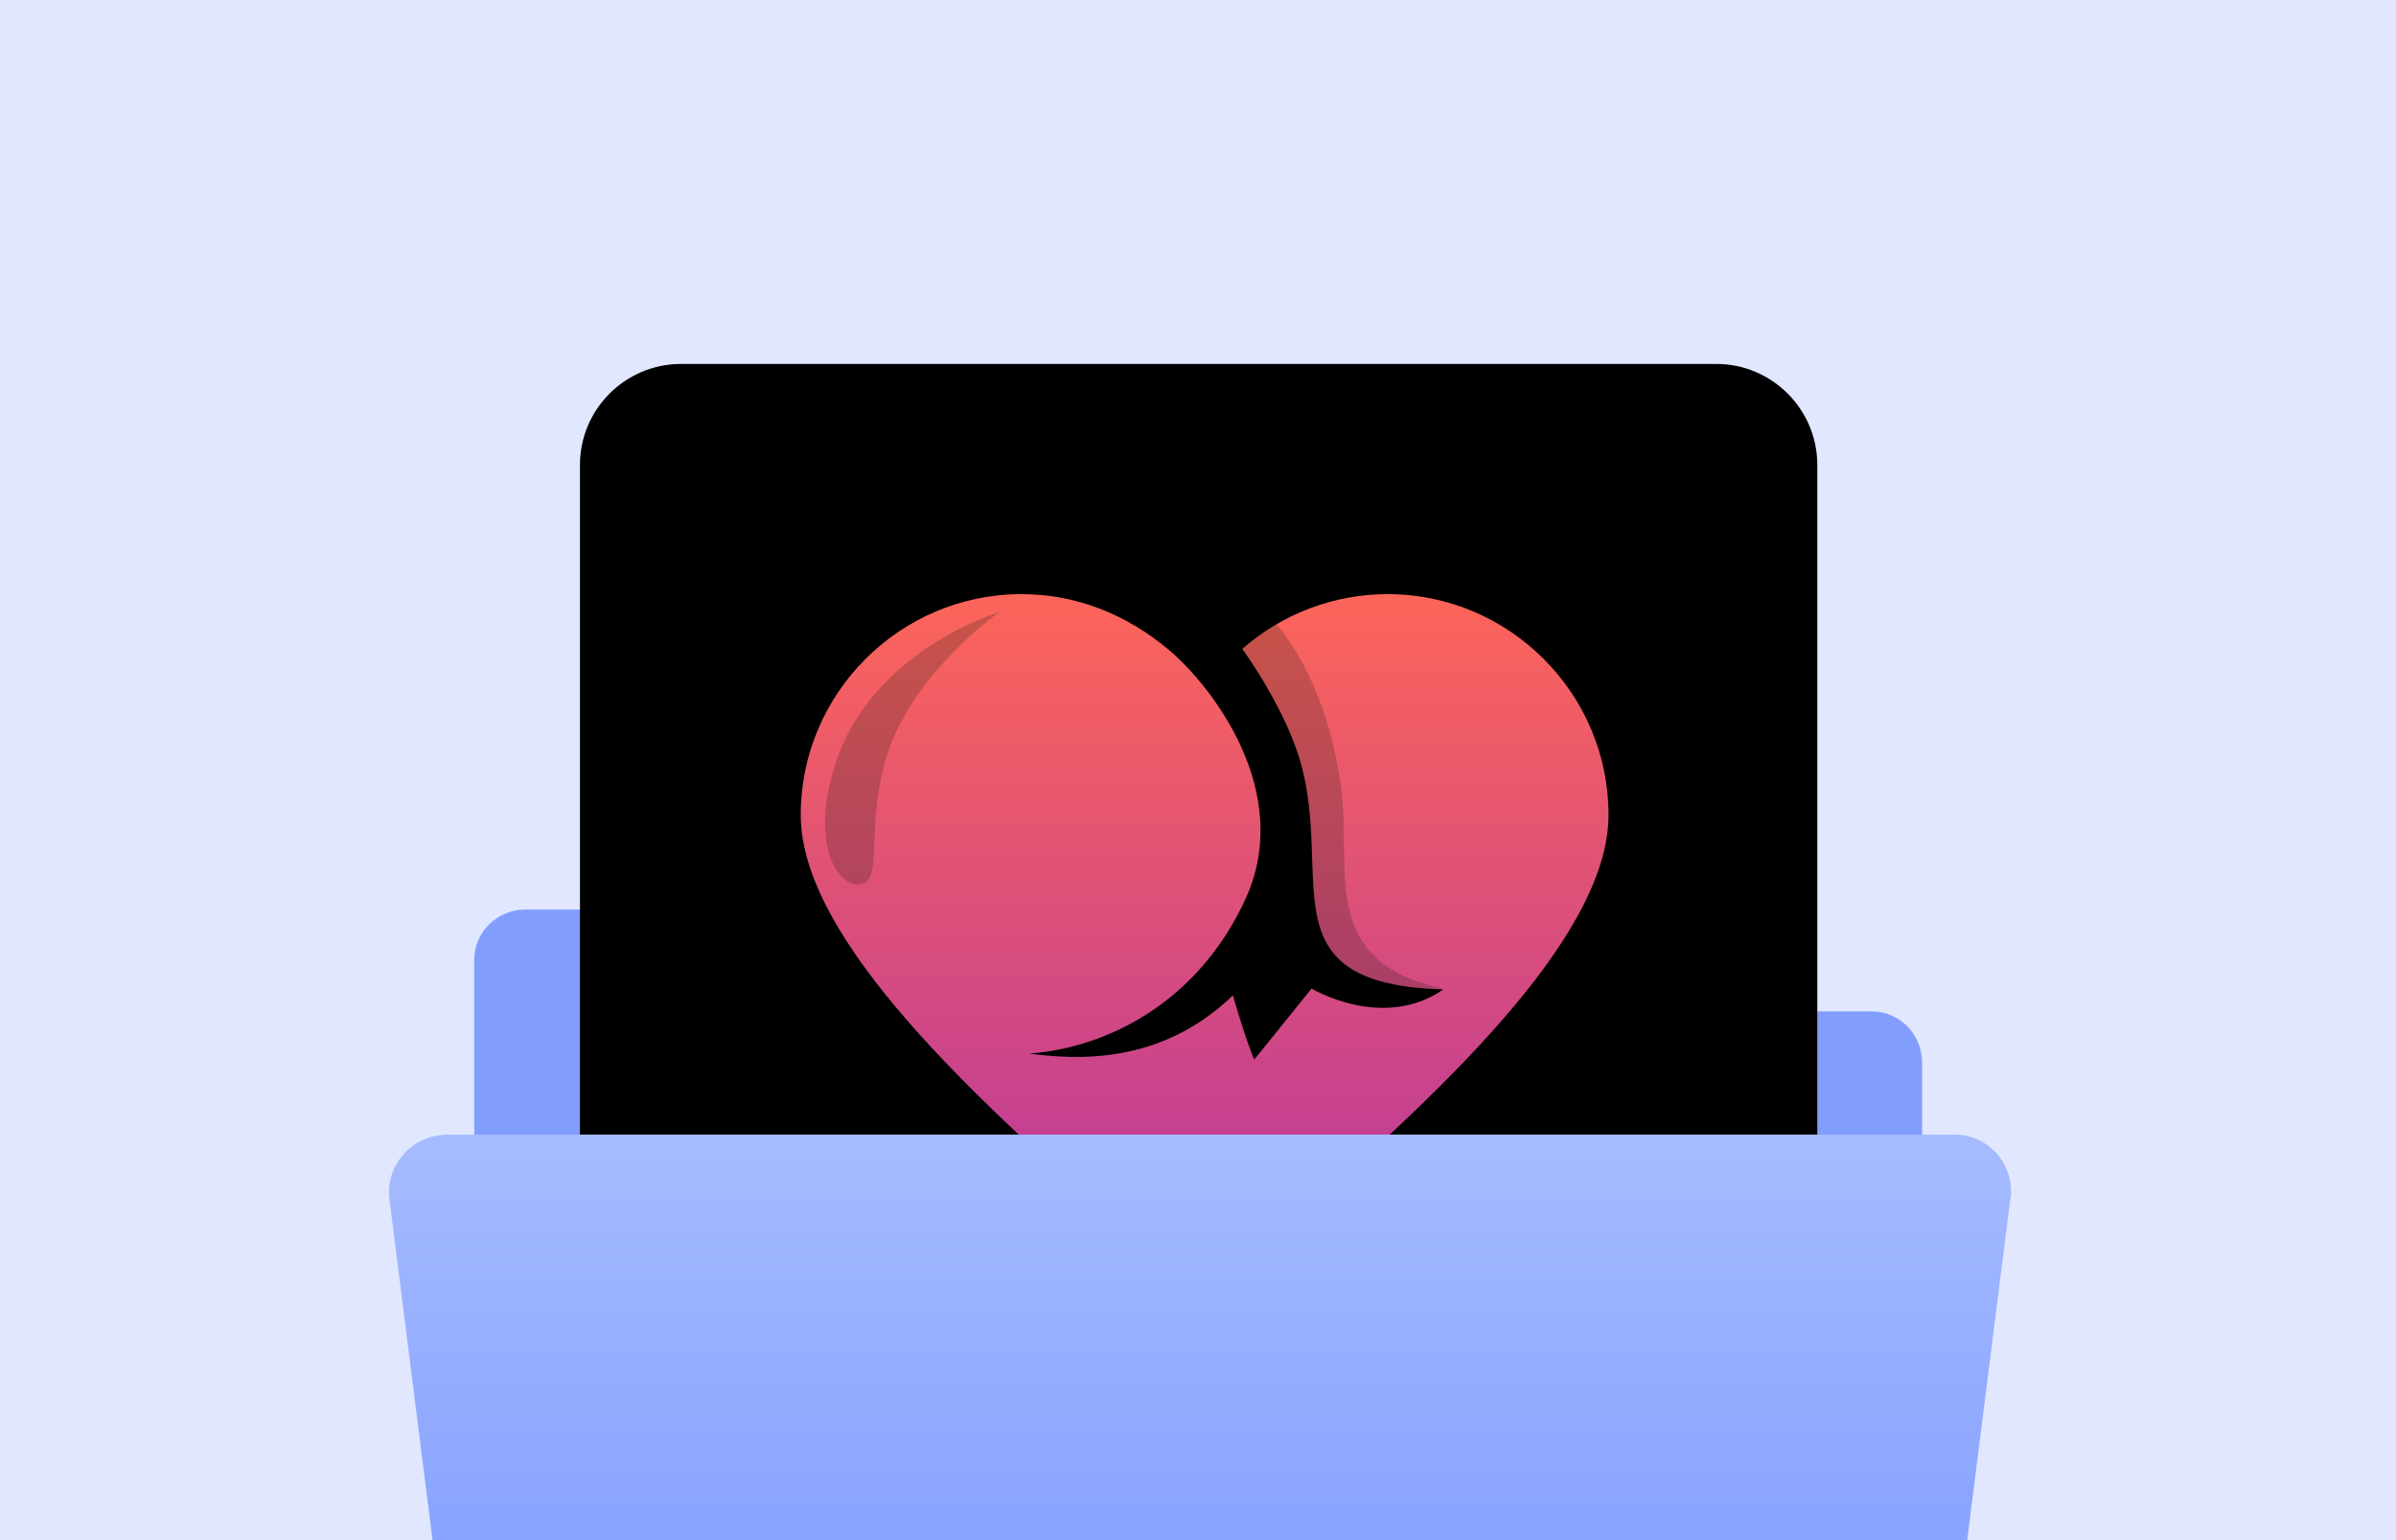 <svg version="1.1" id="Layer_1" xmlns="http://www.w3.org/2000/svg" xmlns:xlink="http://www.w3.org/1999/xlink" x="0px" y="0px"
	 viewBox="0 0 280 180" style="enable-background:new 0 0 280 180;" xml:space="preserve">
<style type="text/css">
	.st0{fill:#E0E7FF;}
	.st1{clip-path:url(#SVGID_2_);}
	.st2{fill:#819EFF;}
	.st3{fill:url(#SVGID_3_);}
	.st4{opacity:0.2;fill:#000F00;}
	.st5{fill:url(#SVGID_4_);}
</style>
<g transform="translate(-20 -378)">
	<rect x="20" y="378" class="st0" width="280" height="180"/>
	<g>
		<g>
			<defs>
				<rect id="SVGID_1_" x="20" y="378" width="280" height="180"/>
			</defs>
			<clipPath id="SVGID_2_">
				<use xlink:href="#SVGID_1_"  style="overflow:visible;"/>
			</clipPath>
			<g class="st1">
				<g transform="translate(90.018 124.703)">
					<path class="st2" d="M45.7,365.6L45.7,365.6c0-3.3-2.6-6-5.9-6l0,0H-8.6c-3.3,0-6,2.6-6,5.9l0,0v55.2c0,3.3,2.6,6,5.9,6l0,0
						h157.3c3.3,0,6-2.6,6-5.9c0,0,0,0,0-0.1v-43.2c0-3.3-2.6-6-5.9-6l0,0H51.6C48.3,371.6,45.7,368.9,45.7,365.6z"/>
					<g transform="translate(-2.244 295.833)">
						<path d="M132.8,144.6h-121c-6.5,0-11.8-5.3-11.8-11.8v-121C0,5.3,5.3,0,11.8,0h121c6.5,0,11.8,5.3,11.8,11.8v121
							C144.6,139.4,139.4,144.6,132.8,144.6z"/>
						<g>
							<linearGradient id="SVGID_3_" gradientUnits="userSpaceOnUse" x1="72.606" y1="23.557" x2="72.606" y2="113.95">
								<stop  offset="0" style="stop-color:#FF6756"/>
								<stop  offset="0.114" style="stop-color:#F6615F"/>
								<stop  offset="1" style="stop-color:#B032A6"/>
							</linearGradient>
							<polygon class="st3" points="75.4,33.1 88.5,24 101.4,25.6 114.2,31.5 122.8,46.8 121.2,64.4 73.6,114 38.7,82.5 24.7,62.3 
								22.4,45.8 29.6,33.6 44.9,23.6 61.8,25.8 							"/>
							<path class="st4" d="M49,29c0,0-14.8,4.4-19.1,17.6c-3.2,9.7,0.4,14.8,3,14.2s0.4-6.9,3-15.1C38.9,36.1,49,29,49,29z"/>
							<path class="st4" d="M80.2,29.1c0,0,6.7,5.9,8.7,20.1c1.4,9.8-2.8,20.6,11.9,23.8c-5,1.6-11.2-0.2-11.2-0.2s-6.9-3-7.1-9.1
								S78.5,36,75.4,33.1S80.2,29.1,80.2,29.1z"/>
							<path d="M94.4,20.5c-8.2,0-15.7,3.1-21.4,8.2c-5.7-5.1-13.2-8.2-21.4-8.2c-17.8,0-32.2,14.4-32.2,32.2
								c0,23.3,37.1,48.9,53.6,66c0,0,0,0,0,0c0,0,0,0,0,0c0,0,0,0,0,0c0,0,0,0,0,0c16.5-17.1,53.6-42.7,53.6-66
								C126.6,34.9,112.2,20.5,94.4,20.5z M83.4,100.2c-3.7,3.3-7.3,6.5-10.5,9.5h0c-3.2-3-6.8-6.2-10.5-9.5
								C47,86.4,25.8,67.5,25.8,52.7c0-14.2,11.6-25.8,25.8-25.8c6.3,0,12.2,2.3,17.2,6.5s14.8,16.7,8.9,29.3
								c-5.5,11.8-15.9,17.2-25.2,17.9c5.4,0.7,15.3,1.4,23.8-6.8c1.7,5.8,2.5,7.5,2.5,7.5l6.7-8.3c0,0,8.3,5,15.4,0.1
								C80,72.5,88.1,60.2,84.2,46.5c-1.7-5.9-6-12.1-6.8-13.2c4.7-4.1,10.7-6.4,17-6.4c14.2,0,25.8,11.6,25.8,25.8
								C120.2,67.5,99,86.4,83.4,100.2z"/>
						</g>
					</g>
					
						<linearGradient id="SVGID_4_" gradientUnits="userSpaceOnUse" x1="-1127.298" y1="877.044" x2="-1127.298" y2="878.043" gradientTransform="matrix(189.595 0 0 105.141 213800.453 -91827.422)">
						<stop  offset="0" style="stop-color:#A6BBFF"/>
						<stop  offset="1" style="stop-color:#6486FF"/>
					</linearGradient>
					<path class="st5" d="M146.8,491.1H-6.3c-3.3,0-6.2-2.5-6.6-5.8l-11.6-91.8c-0.5-3.6,2.1-7,5.7-7.5c0.3,0,0.6-0.1,0.9-0.1h176.3
						c3.7,0,6.6,3,6.6,6.7c0,0.3,0,0.6-0.1,0.9l-11.6,91.8C152.9,488.6,150.1,491.1,146.8,491.1z"/>
				</g>
			</g>
		</g>
	</g>
</g>
</svg>
